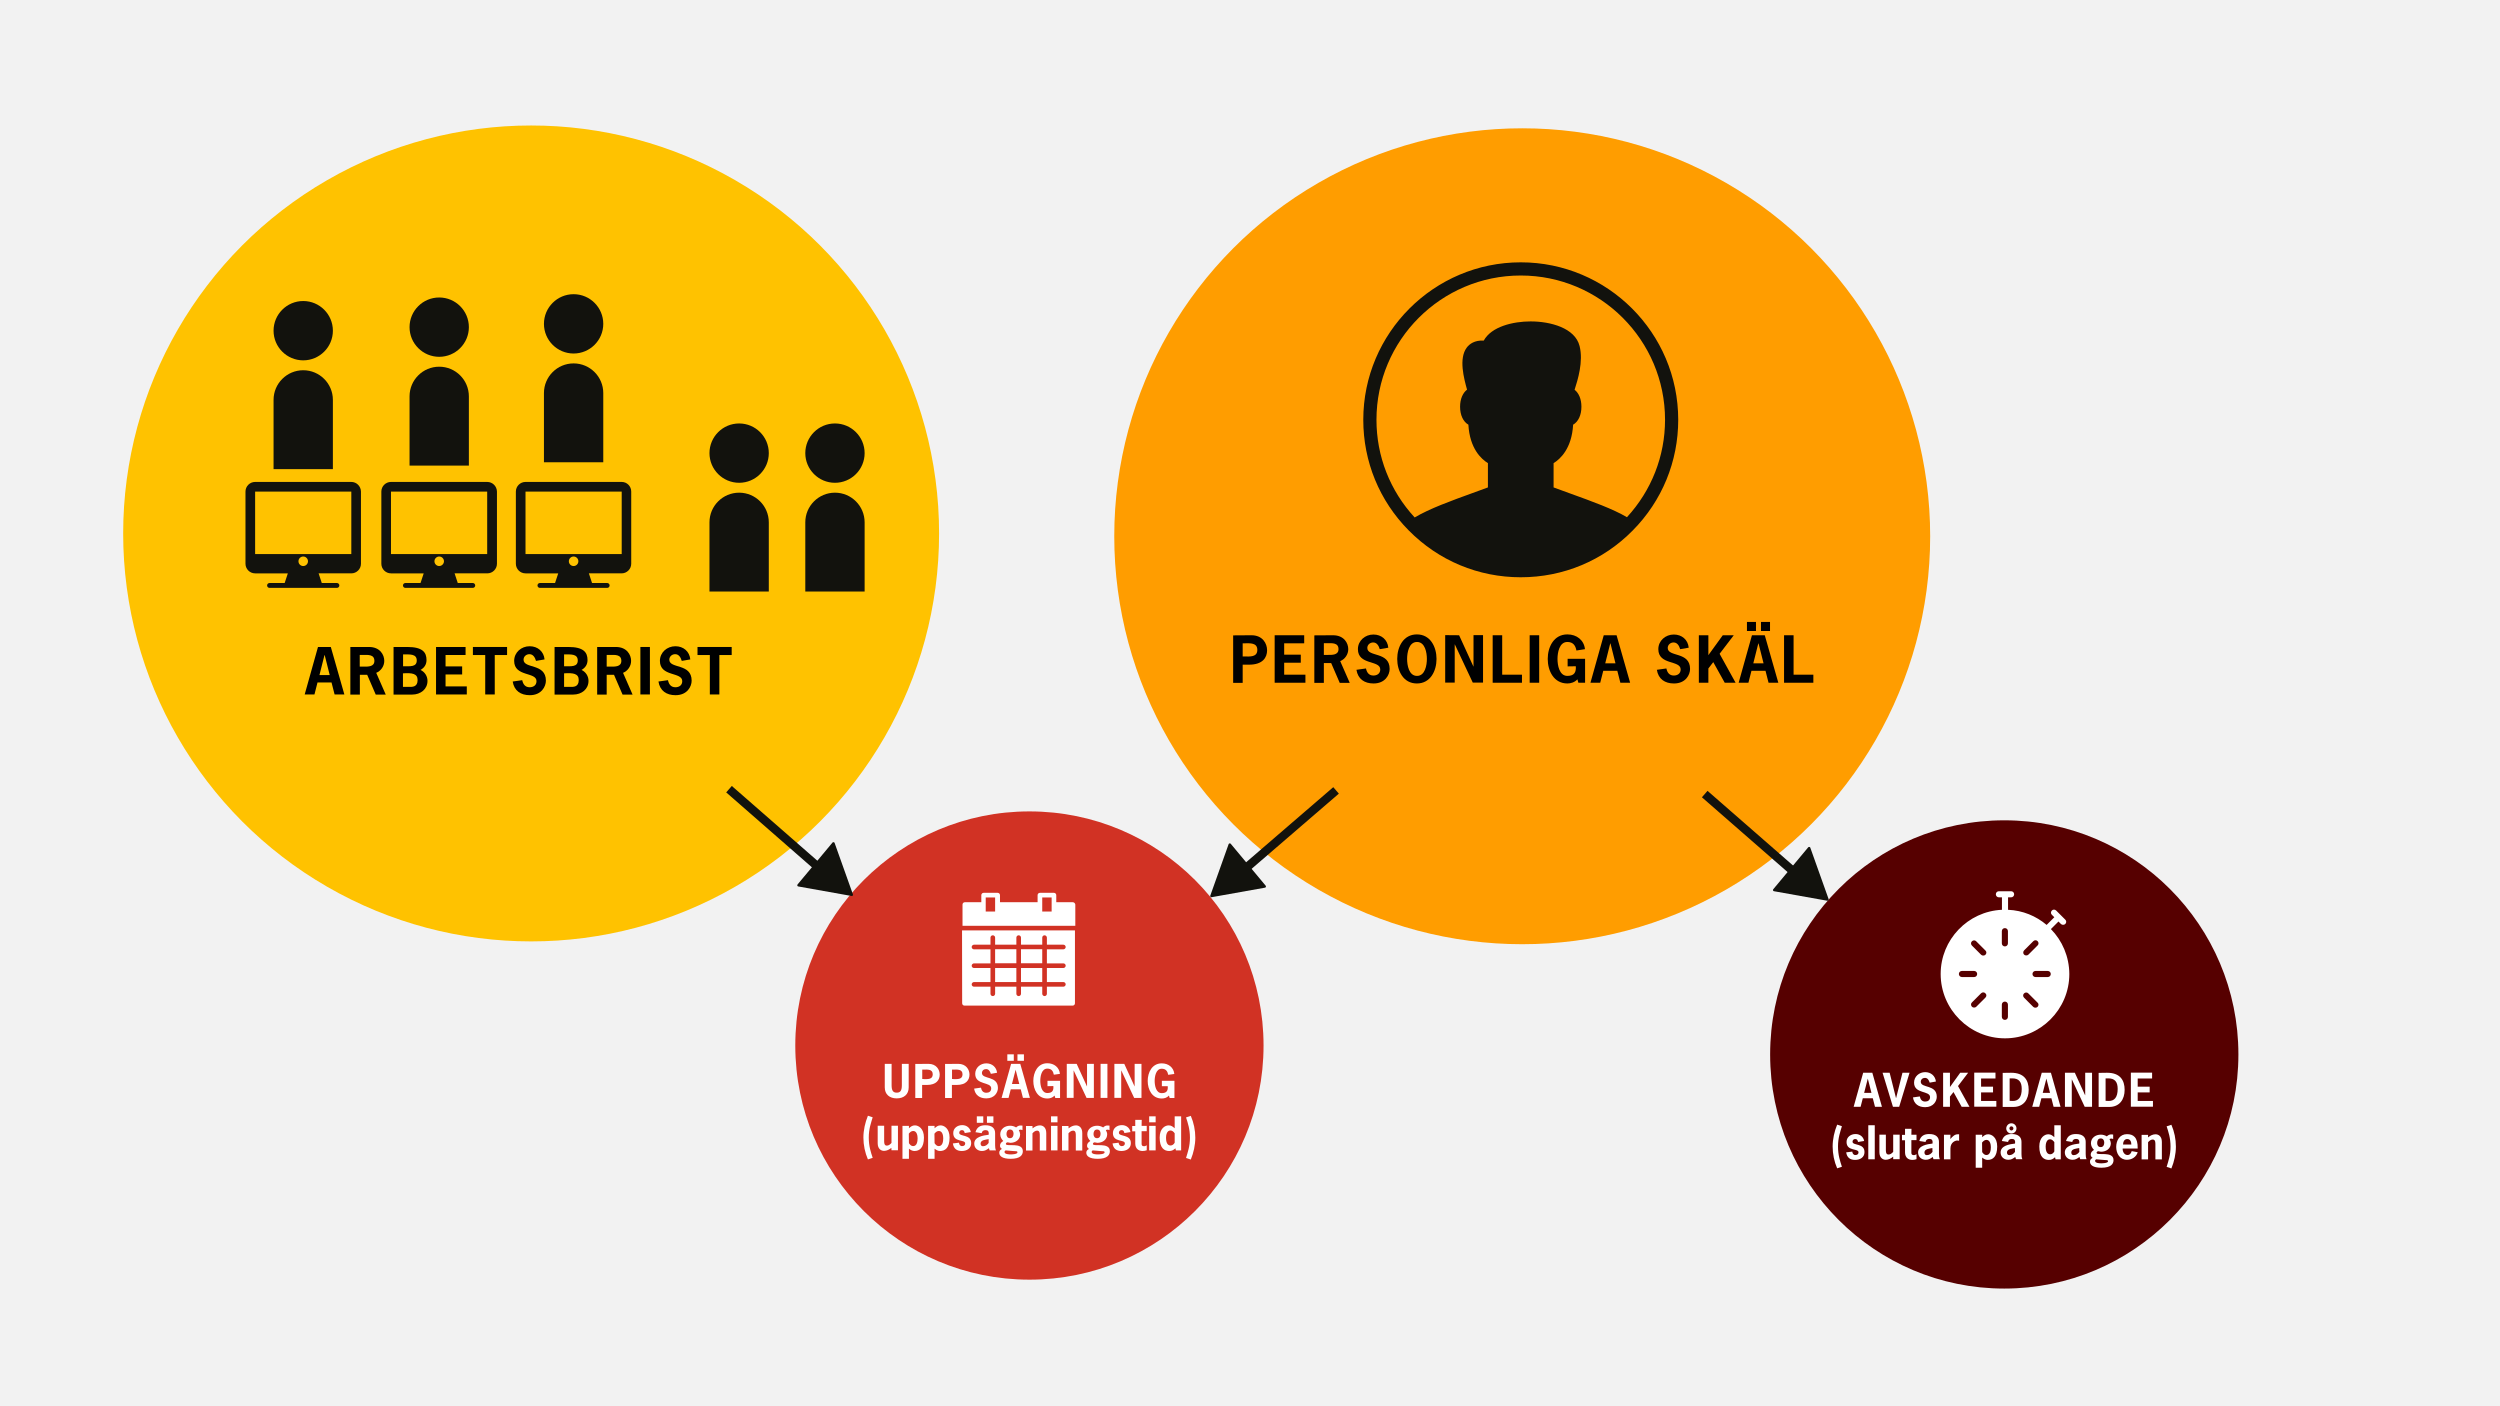 <?xml version="1.0" encoding="utf-8"?>
<!-- Generator: Adobe Illustrator 19.2.1, SVG Export Plug-In . SVG Version: 6.00 Build 0)  -->
<svg version="1.1" id="Lager_1_kopia" xmlns="http://www.w3.org/2000/svg" xmlns:xlink="http://www.w3.org/1999/xlink" x="0px"
	 y="0px" viewBox="0 0 2048 1152" style="enable-background:new 0 0 2048 1152;" xml:space="preserve">
<style type="text/css">
	.st0{fill:#F2F2F2;}
	.st1{fill:#560000;}
	.st2{fill:#FF9D00;}
	.st3{fill:#FFC200;}
	.st4{fill:#D13224;}
	.st5{fill:#12120D;}
	.st6{fill:#FFFFFF;}
	.st7{fill:none;stroke:#12120D;stroke-width:7;stroke-miterlimit:10;}
	.st8{fill:#0082D5;}
</style>
<rect class="st0" width="2048" height="1152"/>
<circle class="st1" cx="1641.9" cy="863.8" r="191.8"/>
<circle class="st2" cx="1247" cy="439.3" r="334.2"/>
<circle class="st3" cx="435.1" cy="437" r="334.2"/>
<circle class="st4" cx="843.3" cy="856.5" r="191.8"/>
<g>
	<path d="M282.1,568.9h-8l-2.5-9.8h-11.5l-2.5,9.8h-8l10.9-38.9H271L282.1,568.9z M266,536.7h-0.2l-4.1,16.3h8.4L266,536.7z"/>
	<path d="M302.3,530c9,0,12.5,6.4,12.5,11.4c0,4.3-2.7,8.2-6.6,9.8L316,569h-8.2l-7-16.2h-6V569H287v-39H302.3z M298.1,546.1
		c3.4,0,8.6,0.2,8.6-4.7c0-5.4-5.3-4.9-9.1-4.9h-2.9v9.6H298.1z"/>
	<path d="M322.4,568.9V530h11.2c12.6,0,15.8,4.4,15.8,10.7c0,3.7-1.8,6.3-4.9,8.1c3.5,1.7,5.7,5.1,5.7,9c0,6.7-5.5,11.2-12.6,11.2
		h-15.2V568.9z M330.2,545.8c5.8,0,11.2,0.7,11.2-4.7c0-5.6-5.7-5-11.2-5V545.8z M335.2,562.7c2.4,0,6.9,0.3,6.9-5.6
		c0-5.3-4.4-6-12-5.5v11.1H335.2z"/>
	<path d="M381.4,536.6H365v9.3h13.6v6.6H365v9.8h17.4v6.6h-25.2V530h24.2V536.6z"/>
	<path d="M415.4,536.6h-10.1v32.3h-7.8v-32.3h-10.1V530h28V536.6z"/>
	<path d="M439.1,541.4c-0.8-2.7-2.3-5.5-5.4-5.5c-2.6,0-4.8,1.9-4.8,4.5c0,7.7,18.3,2.7,18.3,17.2c0,4.8-3.6,11.9-13.2,11.9
		c-7.4,0-12.8-3.6-14-11.2l7.8-1.1c0.7,3.3,2.4,5.8,6.1,5.8c3,0,5.6-1.6,5.6-5c0-7.8-18.3-3.3-18.3-16.6c0-7,5.9-12,12.7-12
		c6.6,0,11.6,4.3,12.2,10.8L439.1,541.4z"/>
	<path d="M454.3,568.9V530h11.2c12.6,0,15.8,4.4,15.8,10.7c0,3.7-1.8,6.3-4.9,8.1c3.5,1.7,5.7,5.1,5.7,9c0,6.7-5.5,11.2-12.6,11.2
		h-15.2V568.9z M462.1,545.8c5.8,0,11.2,0.7,11.2-4.7c0-5.6-5.7-5-11.2-5V545.8z M467.2,562.7c2.4,0,6.9,0.3,6.9-5.6
		c0-5.3-4.4-6-12-5.5v11.1H467.2z"/>
	<path d="M504.5,530c9,0,12.5,6.4,12.5,11.4c0,4.3-2.7,8.2-6.6,9.8l7.8,17.8H510l-7-16.2h-6V569h-7.8v-39H504.5z M500.4,546.1
		c3.4,0,8.6,0.2,8.6-4.7c0-5.4-5.3-4.9-9.1-4.9H497v9.6H500.4z"/>
	<path d="M524.6,568.9V530h7.8v38.9H524.6z"/>
	<path d="M558.5,541.4c-0.8-2.7-2.3-5.5-5.4-5.5c-2.6,0-4.8,1.9-4.8,4.5c0,7.7,18.3,2.7,18.3,17.2c0,4.8-3.6,11.9-13.2,11.9
		c-7.4,0-12.8-3.6-14-11.2l7.8-1.1c0.7,3.3,2.4,5.8,6.1,5.8c3,0,5.6-1.6,5.6-5c0-7.8-18.3-3.3-18.3-16.6c0-7,5.9-12,12.7-12
		c6.6,0,11.6,4.3,12.2,10.8L558.5,541.4z"/>
	<path d="M599.4,536.6h-10.1v32.3h-7.8v-32.3h-10.1V530h28L599.4,536.6L599.4,536.6z"/>
</g>
<path class="st5" d="M287.8,394.8H209c-4.3,0-7.9,3.5-7.9,7.9v59.1c0,4.3,3.5,7.9,7.9,7.9h26.8l-2.6,7.9h-12.4c-1.1,0-2,0.9-2,2
	s0.9,2,2,2h13.8h27.6l0,0H276c1.1,0,2-0.9,2-2s-0.9-2-2-2h-12.4l-2.6-7.9h26.8c4.3,0,7.9-3.5,7.9-7.9v-59.1
	C295.6,398.3,292.1,394.8,287.8,394.8z M248.4,463.7c-2.2,0-3.9-1.8-3.9-3.9c0-2.2,1.8-3.9,3.9-3.9c2.2,0,3.9,1.8,3.9,3.9
	C252.3,461.9,250.6,463.7,248.4,463.7z M287.8,453.9H209v-51.2h78.8V453.9z"/>
<path class="st5" d="M399.1,394.8h-78.8c-4.3,0-7.9,3.5-7.9,7.9v59.1c0,4.3,3.5,7.9,7.9,7.9h26.8l-2.6,7.9h-12.4c-1.1,0-2,0.9-2,2
	s0.9,2,2,2H346h27.6l0,0h13.7c1.1,0,2-0.9,2-2s-0.9-2-2-2H375l-2.6-7.9h26.8c4.3,0,7.9-3.5,7.9-7.9v-59.1
	C407,398.3,403.5,394.8,399.1,394.8z M359.8,463.7c-2.2,0-3.9-1.8-3.9-3.9c0-2.2,1.8-3.9,3.9-3.9c2.2,0,3.9,1.8,3.9,3.9
	C363.7,461.9,361.9,463.7,359.8,463.7z M399.1,453.9h-78.8v-51.2h78.8L399.1,453.9L399.1,453.9z"/>
<path class="st5" d="M509.3,394.8h-78.8c-4.3,0-7.9,3.5-7.9,7.9v59.1c0,4.3,3.5,7.9,7.9,7.9h26.8l-2.6,7.9h-12.4c-1.1,0-2,0.9-2,2
	s0.9,2,2,2h13.8h27.6l0,0h13.7c1.1,0,2-0.9,2-2s-0.9-2-2-2H485l-2.6-7.9h26.8c4.3,0,7.9-3.5,7.9-7.9v-59.1
	C517.1,398.3,513.6,394.8,509.3,394.8z M469.9,463.7c-2.2,0-3.9-1.8-3.9-3.9c0-2.2,1.8-3.9,3.9-3.9c2.2,0,3.9,1.8,3.9,3.9
	C473.8,461.9,472.1,463.7,469.9,463.7z M509.3,453.9h-78.8v-51.2h78.8V453.9z"/>
<g>
	<path class="st5" d="M359.8,292.3c13.4,0,24.3-10.9,24.3-24.3c0-13.4-10.9-24.3-24.3-24.3s-24.3,10.9-24.3,24.3
		C335.5,281.4,346.4,292.3,359.8,292.3z"/>
	<path class="st5" d="M359.8,300.4c-13.4,0-24.3,10.9-24.3,24.3v56.7h48.6v-56.7C384.1,311.3,373.2,300.4,359.8,300.4z"/>
</g>
<g>
	<path class="st5" d="M469.9,289.6c13.4,0,24.3-10.9,24.3-24.3c0-13.4-10.9-24.3-24.3-24.3s-24.3,10.9-24.3,24.3
		C445.6,278.7,456.5,289.6,469.9,289.6z"/>
	<path class="st5" d="M469.9,297.7c-13.4,0-24.3,10.9-24.3,24.3v56.7h48.6V322C494.2,308.6,483.3,297.7,469.9,297.7z"/>
</g>
<g>
	<path class="st5" d="M605.5,395.5c13.4,0,24.3-10.9,24.3-24.3s-10.9-24.3-24.3-24.3c-13.4,0-24.3,10.9-24.3,24.3
		S592.1,395.5,605.5,395.5z"/>
	<path class="st5" d="M605.5,403.6c-13.4,0-24.3,10.9-24.3,24.3v56.7h48.6v-56.7C629.8,414.5,618.9,403.6,605.5,403.6z"/>
</g>
<g>
	<path class="st5" d="M248.4,295.2c13.4,0,24.3-10.9,24.3-24.3c0-13.4-10.9-24.3-24.3-24.3c-13.4,0-24.3,10.9-24.3,24.3
		C224.1,284.3,235,295.2,248.4,295.2z"/>
	<path class="st5" d="M248.4,303.3c-13.4,0-24.3,10.9-24.3,24.3v56.7h48.6v-56.7C272.7,314.2,261.8,303.3,248.4,303.3z"/>
</g>
<g>
	<path class="st5" d="M684,395.5c13.4,0,24.3-10.9,24.3-24.3s-10.9-24.3-24.3-24.3c-13.4,0-24.3,10.9-24.3,24.3
		S670.6,395.5,684,395.5z"/>
	<path class="st5" d="M684,403.6c-13.4,0-24.3,10.9-24.3,24.3v56.7h48.6v-56.7C708.3,414.5,697.4,403.6,684,403.6z"/>
</g>
<g>
	<path class="st6" d="M744.4,871.5v19.3c0,5.7-3.9,9-9.8,9s-9.8-3.3-9.8-9v-19.3h5.6V889c0,4.7,1.4,6.1,4.2,6.1s4.2-1.4,4.2-6.1
		v-17.5H744.4z"/>
	<path class="st6" d="M760.6,871.5c6.5,0,9.2,4.8,9.2,8.8c0,4.2-2.5,8.5-10.6,8.5h-3.8v10.7h-5.6v-27.9L760.6,871.5L760.6,871.5z
		 M756.6,884c3.1,0,7.5,0.5,7.5-3.9s-4.4-3.9-7.5-3.9h-1.1v7.7h1.1V884z"/>
	<path class="st6" d="M785,871.5c6.5,0,9.2,4.8,9.2,8.8c0,4.2-2.5,8.5-10.6,8.5h-3.8v10.7h-5.6v-27.9L785,871.5L785,871.5z M781,884
		c3.1,0,7.5,0.5,7.5-3.9s-4.4-3.9-7.5-3.9h-1.1v7.7h1.1V884z"/>
	<path class="st6" d="M811.7,879.7c-0.6-1.9-1.6-3.9-3.9-3.9c-1.9,0-3.4,1.3-3.4,3.2c0,5.5,13.1,1.9,13.1,12.3
		c0,3.4-2.6,8.5-9.5,8.5c-5.3,0-9.2-2.6-10-8l5.6-0.8c0.5,2.4,1.7,4.2,4.4,4.2c2.2,0,4-1.1,4-3.6c0-5.6-13.1-2.4-13.1-11.9
		c0-5,4.2-8.6,9.1-8.6c4.7,0,8.3,3.1,8.8,7.7L811.7,879.7z"/>
	<path class="st6" d="M843.7,899.4H838l-1.8-7H828l-1.8,7h-5.7l7.8-27.9h7.5L843.7,899.4z M830.5,869h-5.3v-5.3h5.3V869z M832,876.3
		L832,876.3l-3,11.7h6L832,876.3z M838.8,869h-5.3v-5.3h5.3V869z"/>
	<path class="st6" d="M858.1,889.8v-4.4h10.3v14.1h-3.9l-0.6-2c-1.6,1.8-3.9,2.4-5.9,2.4c-8,0-11.5-7.4-11.5-14.4S850,871,858,871
		c5.5,0,9.8,3.4,10.3,8.7l-5,0.7c-0.5-2.7-1.8-5-5.3-5c-4.8,0-5.8,6.4-5.8,10s1,10,5.8,10c4.4,0,5.2-2.5,4.9-5.7L858.1,889.8
		L858.1,889.8L858.1,889.8z"/>
	<path class="st6" d="M882,871.5l8.4,18.4h0.1v-18.4h5.6v27.9h-6L879.6,877h-0.1v22.4h-5.6v-27.9H882z"/>
	<path class="st6" d="M901.6,899.4v-27.9h5.6v27.9H901.6z"/>
	<path class="st6" d="M921,871.5l8.4,18.4h0.1v-18.4h5.6v27.9h-6L918.6,877h-0.1v22.4h-5.6v-27.9H921z"/>
	<path class="st6" d="M951.8,889.8v-4.4h10.3v14.1h-3.9l-0.6-2c-1.6,1.8-3.9,2.4-5.9,2.4c-8,0-11.5-7.4-11.5-14.4
		s3.6-14.4,11.5-14.4c5.5,0,9.8,3.4,10.3,8.7l-5,0.7c-0.5-2.7-1.8-5-5.3-5c-4.8,0-5.8,6.4-5.8,10s1,10,5.8,10c4.4,0,5.2-2.5,4.9-5.7
		L951.8,889.8L951.8,889.8z"/>
	<path class="st6" d="M714.9,915.3c-1.4,4.7-3.2,9.5-3.2,16.6s1.7,12,3.2,16.6l-3.9,1.3c-2.4-5.5-3.7-11.8-3.7-17.9
		c0-6,1.4-12.3,3.7-17.9L714.9,915.3z"/>
	<path class="st6" d="M730.2,940.3c-1.6,1.4-3.8,2.5-6,2.5s-5.2-1.4-5.2-6.3v-14.3h5.3v12.1c0,1.6-0.1,4.2,2.2,4.2
		c1.6,0,2.8-1.1,3.8-2.2v-14.1h5.3v20.1h-5.3L730.2,940.3L730.2,940.3z"/>
	<path class="st6" d="M744.6,924.3c1.5-1.4,2.8-2.4,4.9-2.4c2.9,0,7.4,2.5,7.4,10c0,8.5-3.7,11-7.8,11c-1.7,0-3.1-0.8-4.5-1.9v8.3
		h-5.3v-27h5.3L744.6,924.3L744.6,924.3z M744.6,936.5c0.9,1.3,1.9,2.4,3.4,2.4c3.2,0,3.7-3.9,3.7-6.4c0-2.2-0.6-6-3.6-6
		c-1.6,0-2.7,1.1-3.6,2.2L744.6,936.5L744.6,936.5z"/>
	<path class="st6" d="M765.6,924.3c1.5-1.4,2.8-2.4,4.9-2.4c2.9,0,7.4,2.5,7.4,10c0,8.5-3.7,11-7.8,11c-1.7,0-3.1-0.8-4.5-1.9v8.3
		h-5.3v-27h5.3L765.6,924.3L765.6,924.3z M765.6,936.5c0.9,1.3,1.9,2.4,3.4,2.4c3.2,0,3.7-3.9,3.7-6.4c0-2.2-0.6-6-3.6-6
		c-1.6,0-2.7,1.1-3.6,2.2L765.6,936.5L765.6,936.5z"/>
	<path class="st6" d="M790.3,928.2c-0.3-1.4-0.7-2.4-2.3-2.4c-1.3,0-2.2,0.9-2.2,2.2c0,3.4,9.8,0.9,9.8,8.5c0,4.3-3.6,6.4-7.7,6.4
		c-4.2,0-6.7-2-7.3-6.2l5-0.6c0.1,1.4,0.9,2.8,2.5,2.8c1.4,0,2.6-0.6,2.6-2.2c0-3.5-9.8-0.6-9.8-8.5c0-4.1,3.5-6.5,7.4-6.5
		c3.5,0,6.4,2.2,7,5.7L790.3,928.2z"/>
	<path class="st6" d="M810.1,940.6c-2,1.4-3.2,2.3-5.7,2.3c-3.5,0-6.3-2.4-6.3-6c0-5.7,7.5-6.8,11.8-7.3c0.4-2.8-0.6-3.8-2.5-3.8
		c-1.7,0-2.9,0.7-3.2,2.5l-5.1-0.8c1.2-4.3,4.1-5.7,8.2-5.7c5.4,0,7.9,2.6,7.9,6.4v10c0,1.4,0.1,2.9,0.7,4.2h-5.2L810.1,940.6z
		 M805.5,919.8h-5.3v-5.3h5.3V919.8z M809.8,933.2c-2.2,0.4-6.5,0.6-6.5,3.6c0,1.2,0.6,2.2,1.9,2.2c2.2,0,3.7-1.3,4.7-2.7v-3.1
		H809.8z M813.8,919.8h-5.3v-5.3h5.3V919.8z"/>
	<path class="st6" d="M825.5,935.8c-0.6,0-1.5,0.4-1.5,1.3c0,2.7,13.9-1.9,13.9,6c0,3-2,6.2-10,6.2c-7,0-9.3-2.4-9.3-5
		c0-1.6,0.9-2.4,2.2-3.1c-0.9-0.6-1.6-1.4-1.6-2.5c0-2,1.1-3,2.7-4c-1.4-1.4-2.5-3.2-2.5-5.5c0-4.4,3.8-7,8.1-7
		c1.8,0,3.4,0.5,4.9,1.4c1.1-1,2.1-1.6,3.6-1.6c0.5,0,1.1,0,1.6,0.1v3.7c-0.6-0.2-1.1-0.4-1.6-0.4c-0.6,0-0.9,0.2-1.4,0.4
		c0.6,1.1,1,2.2,1.1,3.4c0,4.4-3.7,7-8.1,7L825.5,935.8z M823.8,942.4c-0.5,0.4-0.9,0.6-0.9,1.3c0,1.9,3.8,2,5,2
		c0.9,0,5.6-0.1,5.6-1.7c0-1.1-0.7-0.9-3.9-1.1L823.8,942.4z M827.4,932.4c2.2,0,2.9-1.9,2.9-3.7c0-1.9-0.9-3.4-2.9-3.4
		c-2.2,0-2.9,1.9-2.9,3.8C824.6,930.9,825.4,932.4,827.4,932.4z"/>
	<path class="st6" d="M845.9,924.4c1.6-1.4,3.8-2.5,6-2.5s5.2,1.4,5.2,6.3v14.3h-5.3v-12.1c0-1.6,0.1-4.2-2.2-4.2
		c-1.6,0-2.8,1.1-3.8,2.2v14.1h-5.3v-20.1h5.3L845.9,924.4L845.9,924.4z"/>
	<path class="st6" d="M866.3,919.4H861v-4.9h5.3V919.4z M866.3,942.4H861v-20.1h5.3V942.4z"/>
	<path class="st6" d="M875.4,924.4c1.6-1.4,3.8-2.5,6-2.5s5.2,1.4,5.2,6.3v14.3h-5.3v-12.1c0-1.6,0.1-4.2-2.2-4.2
		c-1.6,0-2.8,1.1-3.8,2.2v14.1H870v-20.1h5.3L875.4,924.4L875.4,924.4z"/>
	<path class="st6" d="M896.8,935.8c-0.6,0-1.5,0.4-1.5,1.3c0,2.7,13.9-1.9,13.9,6c0,3-2,6.2-10,6.2c-7,0-9.3-2.4-9.3-5
		c0-1.6,0.9-2.4,2.2-3.1c-0.9-0.6-1.6-1.4-1.6-2.5c0-2,1.1-3,2.7-4c-1.4-1.4-2.5-3.2-2.5-5.5c0-4.4,3.8-7,8.1-7
		c1.8,0,3.4,0.5,4.9,1.4c1.1-1,2-1.6,3.6-1.6c0.5,0,1.1,0,1.6,0.1v3.7c-0.6-0.2-1.1-0.4-1.6-0.4c-0.6,0-0.9,0.2-1.4,0.4
		c0.6,1.1,1.1,2.2,1.1,3.4c0,4.4-3.7,7-8.1,7L896.8,935.8z M895.1,942.4c-0.5,0.4-0.8,0.6-0.8,1.3c0,1.9,3.8,2,5,2
		c0.9,0,5.6-0.1,5.6-1.7c0-1.1-0.7-0.9-3.9-1.1L895.1,942.4z M898.7,932.4c2.2,0,2.9-1.9,2.9-3.7c0-1.9-0.9-3.4-2.9-3.4
		c-2.2,0-2.9,1.9-2.9,3.8C895.9,930.9,896.7,932.4,898.7,932.4z"/>
	<path class="st6" d="M921.1,928.2c-0.3-1.4-0.7-2.4-2.3-2.4c-1.3,0-2.2,0.9-2.2,2.2c0,3.4,9.8,0.9,9.8,8.5c0,4.3-3.6,6.4-7.7,6.4
		c-4.2,0-6.7-2-7.3-6.2l5-0.6c0.1,1.4,0.9,2.8,2.5,2.8c1.4,0,2.6-0.6,2.6-2.2c0-3.5-9.8-0.6-9.8-8.5c0-4.1,3.5-6.5,7.4-6.5
		c3.5,0,6.4,2.2,7,5.7L921.1,928.2z"/>
	<path class="st6" d="M935.2,922.3h4.2v4.4h-4.2V937c0,1,0.3,2,2,2c0.9,0,1.5-0.4,2.2-0.8v4.1c-1.1,0.4-2.2,0.6-3.4,0.6
		c-3.3,0-6-1.9-6-6.2v-9.9h-2.5v-4.4h2.5v-5h5.3L935.2,922.3L935.2,922.3z"/>
	<path class="st6" d="M946.7,919.4h-5.3v-4.9h5.3V919.4z M946.7,942.4h-5.3v-20.1h5.3V942.4z"/>
	<path class="st6" d="M962.9,940.7c-1.6,1.4-2.9,2.2-5.1,2.2c-4.1,0-7.8-2.5-7.8-11c0-7.5,4.4-10,7.4-10c2.2,0,3.4,1.1,4.9,2.4v-9.8
		h5.3v27.9h-4.3L962.9,940.7z M958.8,926.1c-2.9,0-3.6,3.7-3.6,6c0,2.4,0.5,6.3,3.7,6.3c1.6,0,2.7-1.1,3.4-2.3v-7.7
		C961.4,927.1,960.3,926.1,958.8,926.1z"/>
	<path class="st6" d="M975.5,914.1c2.4,5.5,3.7,11.8,3.7,17.9c0,6-1.4,12.3-3.7,17.9l-3.9-1.3c1.4-4.7,3.2-9.5,3.2-16.6
		c0-7-1.7-12-3.2-16.6L975.5,914.1z"/>
</g>
<g>
	<path class="st5" d="M1245.8,214.9c-71.1,0-129,57.9-129,129c0,34.2,13.2,66.4,37.3,90.7l0,0c24.4,24.7,57,38.3,91.7,38.3
		c34.8,0,67.4-13.6,91.8-38.4c24-24.3,37.2-56.5,37.2-90.6C1374.8,272.7,1316.9,214.9,1245.8,214.9z M1332.8,423.7
		c-11.3-6.7-28.4-12.9-46.4-19.4c-4.5-1.6-9.1-3.3-13.7-5v-19.9c5.4-3.3,14.9-11.9,16-31.5c4.2-2.4,6.8-7.8,6.8-14.7
		c0-6.2-2.1-11.2-5.6-13.9c2.6-8.1,7.3-23.1,4.1-35.8c-3.7-14.9-24-20.2-40.1-20.2c-14.4,0-32.1,4.2-38.4,15.7
		c-7.6-0.4-11.8,2.9-13.9,5.7c-6.8,9-2.3,25.4,0.2,34.5c-3.5,2.7-5.7,7.7-5.7,14c0,6.9,2.6,12.3,6.8,14.7
		c1.1,19.6,10.6,28.2,16,31.5v19.9c-4.1,1.5-8.4,3.1-12.6,4.6c-17.4,6.3-35.3,12.8-47.4,20c-20.2-21.9-31.3-50.1-31.3-80
		c0-65.2,53-118.2,118.2-118.2s118.2,53,118.2,118.2C1364,373.7,1352.9,401.8,1332.8,423.7z"/>
</g>
<g>
	<path d="M1025.2,520.4c9.1,0,12.8,6.7,12.8,12.3c0,5.9-3.5,11.8-14.8,11.8h-5.2v14.9h-7.8v-38.9L1025.2,520.4L1025.2,520.4z
		 M1019.6,537.8c4.2,0,10.4,0.7,10.4-5.4c0-6.1-6.2-5.4-10.4-5.4h-1.6v10.8H1019.6z"/>
	<path d="M1068.4,527H1052v9.3h13.6v6.6H1052v9.8h17.4v6.6h-25.2v-38.9h24.2V527z"/>
	<path d="M1092,520.4c9,0,12.5,6.4,12.5,11.4c0,4.3-2.7,8.2-6.6,9.8l7.8,17.8h-8.2l-7-16.2h-6v16.2h-7.8v-38.9L1092,520.4
		L1092,520.4z M1087.9,536.5c3.4,0,8.6,0.2,8.6-4.7c0-5.4-5.3-4.9-9.1-4.9h-2.9v9.6H1087.9z"/>
	<path d="M1130.3,531.8c-0.8-2.7-2.3-5.5-5.4-5.5c-2.6,0-4.8,1.9-4.8,4.5c0,7.7,18.3,2.7,18.3,17.2c0,4.8-3.6,11.9-13.2,11.9
		c-7.4,0-12.8-3.6-14-11.2l7.8-1.1c0.7,3.3,2.4,5.8,6.1,5.8c3,0,5.6-1.6,5.6-5c0-7.8-18.3-3.3-18.3-16.6c0-7,5.9-12,12.7-12
		c6.6,0,11.6,4.3,12.2,10.8L1130.3,531.8z"/>
	<path d="M1176.8,539.8c0,9.8-5,20.1-16.1,20.1s-16.1-10.3-16.1-20.1c0-9.8,5-20.1,16.1-20.1S1176.8,530,1176.8,539.8z
		 M1152.7,539.8c0,5,1.4,13.9,8.1,13.9s8.1-8.9,8.1-13.9s-1.4-13.9-8.1-13.9S1152.7,534.8,1152.7,539.8z"/>
	<path d="M1195.3,520.4L1207,546h0.1v-25.7h7.8v38.9h-8.4l-14.7-31.3h-0.1v31.3h-7.8v-38.9L1195.3,520.4L1195.3,520.4z"/>
	<path d="M1230.6,552.7h16.2v6.6h-24v-38.9h7.8V552.7z"/>
	<path d="M1253.1,559.3v-38.9h7.8v38.9H1253.1z"/>
	<path d="M1284.2,545.9v-6.2h14.3v19.6h-5.5l-0.8-2.8c-2.2,2.5-5.5,3.4-8.2,3.4c-11.1,0-16.1-10.3-16.1-20.1c0-9.8,5-20.1,16.1-20.1
		c7.7,0,13.6,4.7,14.4,12.1l-7,1.1c-0.7-3.8-2.5-7-7.4-7c-6.7,0-8.1,8.9-8.1,13.9s1.4,13.9,8.1,13.9c6.1,0,7.2-3.5,6.9-7.9
		L1284.2,545.9L1284.2,545.9z"/>
	<path d="M1335.4,559.3h-8l-2.5-9.8h-11.5l-2.5,9.8h-8l10.9-38.9h10.5L1335.4,559.3z M1319.3,527.1h-0.2l-4.1,16.3h8.4L1319.3,527.1
		z"/>
	<path d="M1376.4,531.8c-0.8-2.7-2.3-5.5-5.4-5.5c-2.6,0-4.8,1.9-4.8,4.5c0,7.7,18.3,2.7,18.3,17.2c0,4.8-3.6,11.9-13.2,11.9
		c-7.4,0-12.8-3.6-14-11.2l7.8-1.1c0.7,3.3,2.4,5.8,6.1,5.8c3,0,5.6-1.6,5.6-5c0-7.8-18.3-3.3-18.3-16.6c0-7,5.9-12,12.7-12
		c6.6,0,11.6,4.3,12.2,10.8L1376.4,531.8z"/>
	<path d="M1411.3,520.4h9l-11.6,15.2l13.1,23.7h-8.9l-9.4-16.9l-4,5.2v11.7h-7.8v-38.9h7.8v16.3L1411.3,520.4z"/>
	<path d="M1456.8,559.3h-8l-2.5-9.8h-11.5l-2.5,9.8h-8l10.9-38.9h10.5L1456.8,559.3z M1438.5,516.9h-7.4v-7.4h7.4V516.9z
		 M1440.6,527.1h-0.2l-4.1,16.3h8.4L1440.6,527.1z M1450,516.9h-7.4v-7.4h7.4V516.9z"/>
	<path d="M1469.3,552.7h16.2v6.6h-24v-38.9h7.8V552.7z"/>
</g>
<g>
	<path class="st6" d="M1541.7,906.7h-5.7l-1.8-7h-8.2l-1.8,7h-5.7l7.8-27.9h7.5L1541.7,906.7z M1530.1,883.6L1530.1,883.6l-3,11.7h6
		L1530.1,883.6z"/>
	<path class="st6" d="M1555.8,906.7h-5.1l-8.5-27.9h5.8l5.2,20.7h0.1l5.2-20.7h5.8L1555.8,906.7z"/>
	<path class="st6" d="M1580.8,886.9c-0.6-1.9-1.6-3.9-3.9-3.9c-1.9,0-3.4,1.3-3.4,3.2c0,5.5,13.1,1.9,13.1,12.3
		c0,3.4-2.6,8.5-9.5,8.5c-5.3,0-9.2-2.6-10-8l5.6-0.8c0.5,2.4,1.7,4.2,4.4,4.2c2.2,0,4-1.1,4-3.6c0-5.6-13.1-2.4-13.1-11.9
		c0-5,4.2-8.6,9.1-8.6c4.7,0,8.3,3.1,8.8,7.7L1580.8,886.9z"/>
	<path class="st6" d="M1605.8,878.8h6.5l-8.3,10.9l9.4,17h-6.4l-6.7-12.1l-2.9,3.7v8.4h-5.6v-27.9h5.6v11.7L1605.8,878.8z"/>
	<path class="st6" d="M1634.7,883.5h-11.8v6.7h9.8v4.7h-9.8v7h12.5v4.7h-18.1v-27.9h17.4V883.5z"/>
	<path class="st6" d="M1647.5,878.8c10.6,0,14.4,6,14.4,14c0,7.9-4.2,14-12.5,14h-8.8v-27.9L1647.5,878.8L1647.5,878.8z M1649,901.9
		c4.4,0,7.2-2.8,7.2-9.9c0-5.9-2.5-8.6-7.7-8.6h-2.2v18.4L1649,901.9L1649,901.9z"/>
	<path class="st6" d="M1688,906.7h-5.7l-1.8-7h-8.2l-1.8,7h-5.7l7.8-27.9h7.5L1688,906.7z M1676.4,883.6L1676.4,883.6l-3,11.7h6
		L1676.4,883.6z"/>
	<path class="st6" d="M1699.7,878.8l8.4,18.4h0.1v-18.4h5.6v27.9h-6l-10.5-22.4h-0.1v22.4h-5.6v-27.9H1699.7z"/>
	<path class="st6" d="M1726.1,878.8c10.6,0,14.4,6,14.4,14c0,7.9-4.2,14-12.5,14h-8.8v-27.9L1726.1,878.8L1726.1,878.8z
		 M1727.6,901.9c4.4,0,7.2-2.8,7.2-9.9c0-5.9-2.5-8.6-7.7-8.6h-2.2v18.4L1727.6,901.9L1727.6,901.9z"/>
	<path class="st6" d="M1763,883.5h-11.8v6.7h9.8v4.7h-9.8v7h12.5v4.7h-18.1v-27.9h17.4V883.5z"/>
	<path class="st6" d="M1508.9,922.6c-1.4,4.7-3.2,9.5-3.2,16.6s1.7,12,3.2,16.6l-3.9,1.3c-2.4-5.5-3.7-11.8-3.7-17.9
		c0-6,1.4-12.3,3.7-17.9L1508.9,922.6z"/>
	<path class="st6" d="M1522.1,935.5c-0.3-1.4-0.7-2.4-2.3-2.4c-1.3,0-2.2,0.9-2.2,2.2c0,3.4,9.8,0.9,9.8,8.5c0,4.3-3.6,6.4-7.7,6.4
		c-4.2,0-6.7-2-7.3-6.2l5-0.6c0.1,1.4,0.9,2.8,2.5,2.8c1.4,0,2.6-0.6,2.6-2.2c0-3.5-9.8-0.6-9.8-8.5c0-4.1,3.5-6.5,7.4-6.5
		c3.5,0,6.4,2.2,7,5.7L1522.1,935.5z"/>
	<path class="st6" d="M1535.8,949.7h-5.3v-27.9h5.3V949.7z"/>
	<path class="st6" d="M1550.8,947.6c-1.6,1.4-3.8,2.5-6,2.5s-5.2-1.4-5.2-6.3v-14.3h5.3v12.1c0,1.6-0.1,4.2,2.2,4.2
		c1.6,0,2.8-1.1,3.8-2.2v-14.1h5.3v20.1h-5.3v-2H1550.8z"/>
	<path class="st6" d="M1565.8,929.6h4.2v4.4h-4.2v10.3c0,1,0.3,2,2,2c0.9,0,1.5-0.4,2.2-0.8v4.1c-1.1,0.4-2.2,0.6-3.4,0.6
		c-3.3,0-6-1.9-6-6.2v-9.9h-2.5v-4.4h2.5v-5h5.3L1565.8,929.6L1565.8,929.6z"/>
	<path class="st6" d="M1583.3,947.8c-2,1.4-3.2,2.3-5.7,2.3c-3.5,0-6.3-2.4-6.3-6c0-5.7,7.5-6.8,11.8-7.3c0.4-2.8-0.6-3.8-2.5-3.8
		c-1.7,0-2.9,0.7-3.2,2.5l-5.1-0.8c1.2-4.3,4.1-5.7,8.2-5.7c5.4,0,7.9,2.6,7.9,6.4v10c0,1.4,0.1,2.9,0.7,4.2h-5.2L1583.3,947.8z
		 M1583,940.5c-2.2,0.4-6.5,0.6-6.5,3.6c0,1.2,0.6,2.2,1.9,2.2c2.2,0,3.7-1.3,4.7-2.7L1583,940.5L1583,940.5z"/>
	<path class="st6" d="M1597.7,933.1c2.1-2.4,3.7-3.9,6.2-3.9h1v5.3c-0.5-0.1-1-0.2-1.5-0.2c-1.4,0-5.6,1.3-5.6,6.6v8.8h-5.3v-20.1
		h5.3L1597.7,933.1L1597.7,933.1z"/>
	<path class="st6" d="M1623.8,931.6c1.5-1.4,2.8-2.4,4.9-2.4c2.9,0,7.4,2.5,7.4,10c0,8.5-3.7,11-7.8,11c-1.7,0-3.1-0.8-4.5-1.9v8.3
		h-5.3v-27h5.3V931.6z M1623.8,943.8c0.9,1.3,1.9,2.4,3.4,2.4c3.2,0,3.7-3.9,3.7-6.4c0-2.2-0.6-6-3.6-6c-1.6,0-2.7,1.1-3.6,2.2
		L1623.8,943.8L1623.8,943.8z"/>
	<path class="st6" d="M1650.9,947.8c-2,1.4-3.2,2.3-5.7,2.3c-3.5,0-6.3-2.4-6.3-6c0-5.7,7.5-6.8,11.8-7.3c0.4-2.8-0.6-3.8-2.5-3.8
		c-1.7,0-2.9,0.7-3.2,2.5l-5.1-0.8c1.2-4.3,4.1-5.7,8.2-5.7c5.4,0,7.9,2.6,7.9,6.4v10c0,1.4,0.1,2.9,0.7,4.2h-5.2L1650.9,947.8z
		 M1647.7,920.2c2.4,0,4.2,1.9,4.2,4.2c0,2.4-1.9,4.2-4.2,4.2c-2.3,0-4.2-1.9-4.2-4.2C1643.6,922.1,1645.4,920.2,1647.7,920.2z
		 M1650.6,940.5c-2.2,0.4-6.5,0.6-6.5,3.6c0,1.2,0.6,2.2,1.9,2.2c2.2,0,3.7-1.3,4.7-2.7L1650.6,940.5L1650.6,940.5z M1647.7,926.1
		c0.9,0,1.7-0.8,1.7-1.7s-0.8-1.7-1.7-1.7c-0.9,0-1.6,0.8-1.6,1.7S1646.9,926.1,1647.7,926.1z"/>
	<path class="st6" d="M1683.5,948c-1.6,1.4-2.9,2.2-5.1,2.2c-4.1,0-7.8-2.5-7.8-11c0-7.5,4.4-10,7.4-10c2.2,0,3.4,1.1,4.9,2.4v-9.8
		h5.3v27.9h-4.3L1683.5,948z M1679.4,933.3c-2.9,0-3.6,3.7-3.6,6c0,2.4,0.5,6.3,3.7,6.3c1.6,0,2.7-1.1,3.4-2.3v-7.7
		C1681.9,934.4,1680.9,933.3,1679.4,933.3z"/>
	<path class="st6" d="M1703.5,947.8c-2,1.4-3.2,2.3-5.7,2.3c-3.5,0-6.3-2.4-6.3-6c0-5.7,7.5-6.8,11.8-7.3c0.4-2.8-0.6-3.8-2.5-3.8
		c-1.7,0-2.9,0.7-3.2,2.5l-5.1-0.8c1.2-4.3,4.1-5.7,8.2-5.7c5.4,0,7.9,2.6,7.9,6.4v10c0,1.4,0.1,2.9,0.7,4.2h-5.2L1703.5,947.8z
		 M1703.3,940.5c-2.2,0.4-6.5,0.6-6.5,3.6c0,1.2,0.6,2.2,1.9,2.2c2.2,0,3.7-1.3,4.7-2.7L1703.3,940.5L1703.3,940.5z"/>
	<path class="st6" d="M1719,943.1c-0.6,0-1.5,0.4-1.5,1.3c0,2.7,13.9-1.9,13.9,6c0,3-2,6.2-10,6.2c-7,0-9.3-2.4-9.3-5
		c0-1.6,0.9-2.4,2.2-3.1c-0.9-0.6-1.6-1.4-1.6-2.5c0-2,1.1-3,2.7-4c-1.4-1.4-2.5-3.2-2.5-5.5c0-4.4,3.8-7,8.1-7
		c1.8,0,3.4,0.5,4.9,1.4c1.1-1,2.1-1.6,3.6-1.6c0.5,0,1.1,0,1.6,0.1v3.7c-0.6-0.2-1.1-0.4-1.6-0.4c-0.6,0-0.9,0.2-1.4,0.4
		c0.6,1.1,1,2.2,1.1,3.4c0,4.4-3.7,7-8.1,7L1719,943.1z M1717.2,949.7c-0.5,0.4-0.9,0.6-0.9,1.3c0,1.9,3.8,2,5,2
		c0.9,0,5.6-0.1,5.6-1.7c0-1.1-0.7-0.9-3.9-1.1L1717.2,949.7z M1720.9,939.7c2.2,0,2.9-1.9,2.9-3.7s-0.9-3.4-2.9-3.4
		c-2.2,0-2.9,1.9-2.9,3.8C1718,938.2,1718.9,939.7,1720.9,939.7z"/>
	<path class="st6" d="M1738.9,940.9c-0.2,2.4,1.3,5.3,4,5.3c1.9,0,2.9-1.6,3.4-3.2l4.9,0.9c-1.1,4-5,6.2-8.8,6.2
		c-5.9,0-8.8-5.2-8.8-10.5c0-5.4,2.9-10.5,8.8-10.5c5.1,0,9,2.4,8.8,11.8H1738.9L1738.9,940.9z M1746,937.6c0-2.3-0.9-4.5-3.4-4.5
		c-2.4,0-3.4,2.4-3.4,4.5H1746z"/>
	<path class="st6" d="M1759.8,931.7c1.6-1.4,3.8-2.5,6-2.5s5.2,1.4,5.2,6.3v14.3h-5.3v-12.1c0-1.6,0.1-4.2-2.2-4.2
		c-1.6,0-2.8,1.1-3.8,2.2v14.1h-5.3v-20.1h5.3v2H1759.8z"/>
	<path class="st6" d="M1778.8,921.4c2.4,5.5,3.7,11.8,3.7,17.9c0,6-1.4,12.3-3.7,17.9l-3.9-1.3c1.4-4.7,3.2-9.5,3.2-16.6
		s-1.7-12-3.2-16.6L1778.8,921.4z"/>
</g>
<g>
	<path class="st5" d="M653.2,725.6c0.1,0.3,0.4,0.6,0.8,0.6l43.7,7.8c0.4,0.1,0.7-0.1,0.9-0.4c0.2-0.3,0.3-0.7,0.1-1l-15-42.1
		c-0.1-0.3-0.4-0.6-0.8-0.6c-0.3-0.1-0.7,0.1-0.9,0.3l-28.6,34.3C653.1,724.9,653,725.3,653.2,725.6z"/>
	<line class="st7" x1="597.2" y1="646.5" x2="688.4" y2="726.2"/>
</g>
<path class="st6" d="M1680.1,761.1l6.2-6.2l2,2c0.5,0.5,1.1,0.7,1.8,0.7s1.3-0.2,1.8-0.7c1-1,1-2.6,0-3.5l-7.5-7.5c-1-1-2.6-1-3.5,0
	c-1,1-1,2.6,0,3.5l2,2l-6.3,6.3c-8.6-7.3-19.6-11.9-31.6-12.4v-10.2h2.5c1.4,0,2.5-1.1,2.5-2.5s-1.1-2.5-2.5-2.5h-10
	c-1.4,0-2.5,1.1-2.5,2.5s1.1,2.5,2.5,2.5h2.5v10.2c-27.9,1.3-50.2,24.4-50.2,52.6c0,29,23.7,52.7,52.7,52.7s52.7-23.7,52.7-52.7
	C1695.1,783.6,1689.4,770.6,1680.1,761.1z M1604.7,797.9c0-1.4,1.1-2.5,2.5-2.5h10c1.4,0,2.5,1.1,2.5,2.5s-1.1,2.5-2.5,2.5h-10
	C1605.8,800.4,1604.7,799.2,1604.7,797.9z M1626.5,817.2l-7.5,7.5c-0.5,0.5-1.1,0.7-1.8,0.7s-1.3-0.2-1.8-0.7c-1-1-1-2.6,0-3.5
	l7.5-7.5c1-1,2.6-1,3.5,0C1627.5,814.6,1627.5,816.2,1626.5,817.2z M1626.5,782.1c-0.5,0.5-1.1,0.7-1.8,0.7s-1.3-0.2-1.8-0.7
	l-7.5-7.5c-1-1-1-2.6,0-3.5c1-1,2.6-1,3.5,0l7.5,7.5C1627.5,779.5,1627.5,781.1,1626.5,782.1z M1644.9,833c0,1.4-1.1,2.5-2.5,2.5
	s-2.5-1.1-2.5-2.5v-10c0-1.4,1.1-2.5,2.5-2.5s2.5,1.1,2.5,2.5V833z M1644.9,772.8c0,1.4-1.1,2.5-2.5,2.5s-2.5-1.1-2.5-2.5v-10
	c0-1.4,1.1-2.5,2.5-2.5s2.5,1.1,2.5,2.5V772.8z M1658.2,778.5l7.5-7.5c1-1,2.6-1,3.5,0c1,1,1,2.6,0,3.5l-7.5,7.5
	c-0.5,0.5-1.1,0.7-1.8,0.7s-1.3-0.2-1.8-0.7C1657.2,781.1,1657.2,779.5,1658.2,778.5z M1669.2,824.8c-0.5,0.5-1.1,0.7-1.8,0.7
	s-1.3-0.2-1.8-0.7l-7.5-7.5c-1-1-1-2.6,0-3.5c1-1,2.6-1,3.5,0l7.5,7.5C1670.2,822.2,1670.2,823.8,1669.2,824.8z M1677.5,800.4h-10
	c-1.4,0-2.5-1.1-2.5-2.5s1.1-2.5,2.5-2.5h10c1.4,0,2.5,1.1,2.5,2.5S1678.9,800.4,1677.5,800.4z"/>
<g>
	<rect x="836.4" y="793" class="st6" width="17.4" height="11.5"/>
	<rect x="815.2" y="793" class="st6" width="17.4" height="11.5"/>
	<rect x="836.4" y="777.6" class="st6" width="17.4" height="11.5"/>
	<rect x="815.2" y="777.6" class="st6" width="17.4" height="11.5"/>
	<path class="st6" d="M788.2,821.9c0,1.1,0.9,1.9,1.9,1.9h88.6c1.1,0,1.9-0.9,1.9-1.9v-59.7h-92.5L788.2,821.9L788.2,821.9z
		 M797.9,793c-1.1,0-1.9-0.9-1.9-1.9s0.9-1.9,1.9-1.9h13.5v-11.5h-13.5c-1.1,0-1.9-0.9-1.9-1.9s0.9-1.9,1.9-1.9h13.5v-5.8
		c0-1.1,0.9-1.9,1.9-1.9c1.1,0,1.9,0.9,1.9,1.9v5.8h17.4v-5.8c0-1.1,0.9-1.9,1.9-1.9c1.1,0,1.9,0.9,1.9,1.9v5.8h17.4v-5.8
		c0-1.1,0.9-1.9,1.9-1.9s1.9,0.9,1.9,1.9v5.8h13.5c1.1,0,1.9,0.9,1.9,1.9s-0.9,1.9-1.9,1.9h-13.5v11.5h13.5c1.1,0,1.9,0.9,1.9,1.9
		s-0.9,1.9-1.9,1.9h-13.5v11.5h13.5c1.1,0,1.9,0.9,1.9,1.9s-0.9,1.9-1.9,1.9h-13.5v5.8c0,1.1-0.9,1.9-1.9,1.9s-1.9-0.9-1.9-1.9v-5.8
		h-17.4v5.8c0,1.1-0.9,1.9-1.9,1.9c-1.1,0-1.9-0.9-1.9-1.9v-5.8h-17.4v5.8c0,1.1-0.9,1.9-1.9,1.9c-1.1,0-1.9-0.9-1.9-1.9v-5.8h-13.5
		c-1.1,0-1.9-0.9-1.9-1.9s0.9-1.9,1.9-1.9h13.5V793H797.9z"/>
	<path class="st6" d="M878.8,739.1h-13.5v-5.8c0-1.1-0.9-1.9-1.9-1.9h-11.5c-1.1,0-1.9,0.9-1.9,1.9v5.8h-30.8v-5.8
		c0-1.1-0.9-1.9-1.9-1.9h-11.5c-1.1,0-1.9,0.9-1.9,1.9v5.8h-13.5c-1.1,0-1.9,0.9-1.9,1.9v17.4h92.4V741
		C880.7,739.9,879.9,739.1,878.8,739.1z M815.2,746.7h-7.7v-11.5h7.7V746.7z M861.5,746.7h-7.7v-11.5h7.7V746.7z"/>
</g>
<path class="st5" d="M1036.8,725.5l-28.6-34.3c-0.2-0.2-0.6-0.4-0.9-0.3c-0.4,0-0.7,0.3-0.8,0.6l-15,42.1c-0.2,0.3-0.1,0.7,0.1,1
	c0.2,0.3,0.5,0.5,0.9,0.4l43.7-7.8c0.4,0,0.7-0.3,0.8-0.6C1037.2,726.3,1037.1,725.9,1036.8,725.5z"/>
<line class="st7" x1="1006.3" y1="723.5" x2="1094.5" y2="647.5"/>
<circle class="st1" cx="2445.6" cy="621.7" r="42.7"/>
<circle class="st4" cx="2348.1" cy="621.7" r="42.7"/>
<circle class="st2" cx="2253.5" cy="619.7" r="42.7"/>
<circle class="st3" cx="2158.9" cy="619.7" r="42.7"/>
<circle class="st8" cx="2544.7" cy="621.7" r="42.7"/>
<path class="st5" d="M1452.5,729.5c0.1,0.3,0.4,0.6,0.8,0.6l43.7,7.8c0.4,0.1,0.7-0.1,0.9-0.4c0.2-0.3,0.3-0.7,0.1-1l-15-42.1
	c-0.1-0.3-0.4-0.6-0.8-0.6c-0.3-0.1-0.7,0.1-0.9,0.3l-28.6,34.3C1452.4,728.8,1452.3,729.2,1452.5,729.5z"/>
<line class="st7" x1="1396.5" y1="650.5" x2="1487.7" y2="730.1"/>
</svg>
